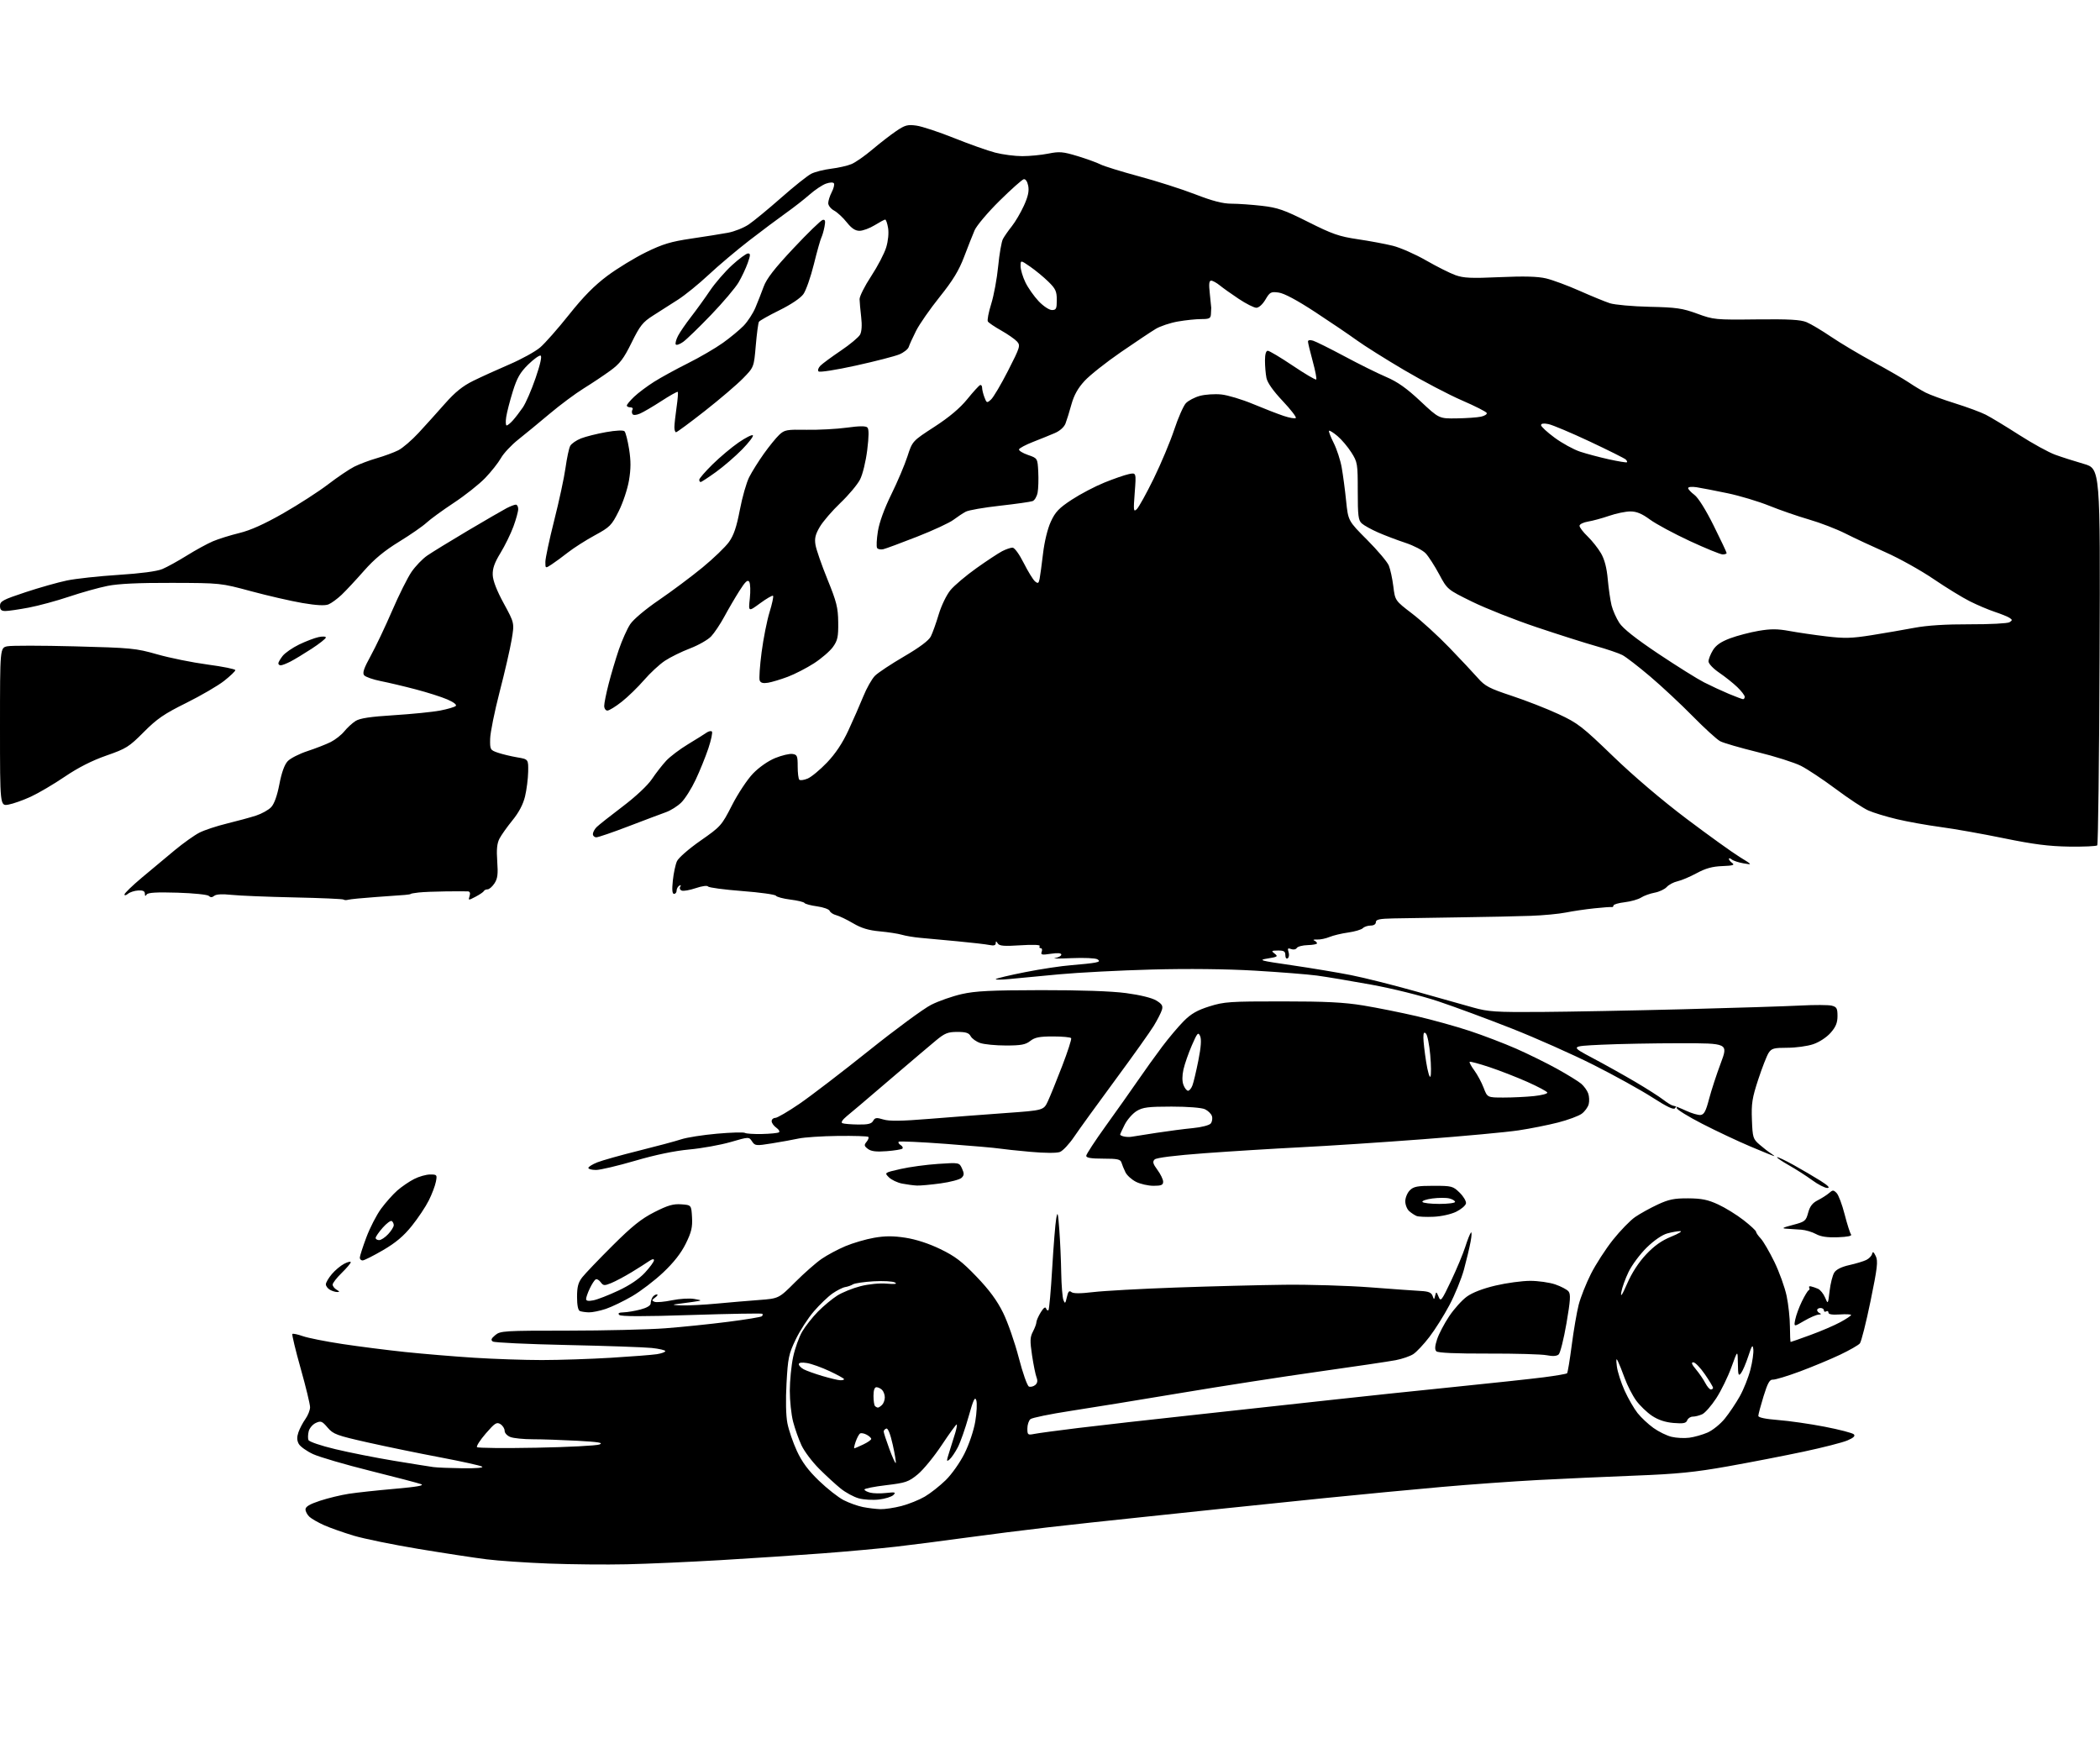 <?xml version="1.0" encoding="UTF-8" standalone="no"?>
<!-- Filename: 429fb2023409c44345278101d182e87f07d479c4d53366a029d3788b7d0b2e18.svg -->
<!-- Created with https://svgstud.io -->
<svg
  version="1.1"
  xmlns="http://www.w3.org/2000/svg"
  xmlns:xlink="http://www.w3.org/1999/xlink"
  xmlns:svg="http://www.w3.org/2000/svg"
  xmlns:rdf="http://www.w3.org/1999/02/22-rdf-syntax-ns#"
  xmlns:cc="http://creativecommons.org/ns#"
  xmlns:dc="http://purl.org/dc/elements/1.1/"
  viewBox="0 0 928 768"
  width="928"
  height="768"
  role="img"
  aria-labelledby="titleID descID"
>
  <title id="titleID">porsche 911 gt3 in moutains</title>
  <desc id="descID">AI-generated SVG illustration: porsche 911 gt3 in moutains, created on https://svgstud.io</desc>

  <rect width="100%" height="100%" fill="white" />


  <path stroke="none" fill="black" fill-rule="evenodd" d="M277.00,691.25C267.93,691.46 252.40,691.31 242.50,690.93C232.60,690.55 220.22,689.71 215.00,689.05C209.78,688.40 196.28,686.34 185.00,684.47C173.72,682.60 160.81,679.96 156.29,678.60C151.78,677.24 145.94,675.18 143.33,674.03C140.71,672.87 137.77,671.20 136.79,670.31C135.80,669.42 135.00,667.92 135.00,666.99C135.00,665.78 136.86,664.67 141.43,663.17C144.96,662.01 150.70,660.62 154.18,660.09C157.65,659.55 166.77,658.57 174.43,657.90C184.33,657.03 187.69,656.43 186.06,655.83C184.79,655.36 174.72,652.72 163.68,649.97C152.63,647.22 141.25,643.89 138.38,642.58C135.52,641.26 132.65,639.21 132.01,638.02C131.18,636.47 131.15,635.02 131.89,632.88C132.46,631.25 133.84,628.62 134.96,627.05C136.08,625.48 137.01,623.14 137.02,621.85C137.03,620.56 135.16,612.85 132.87,604.73C130.58,596.61 128.93,589.74 129.20,589.47C129.47,589.20 131.55,589.64 133.83,590.44C136.10,591.24 143.94,592.80 151.23,593.90C158.53,595.01 171.03,596.60 179.00,597.44C186.97,598.27 200.69,599.42 209.48,599.98C218.27,600.54 231.77,601.00 239.48,601.00C247.19,600.99 260.93,600.54 270.00,599.99C279.07,599.44 288.19,598.73 290.25,598.41C292.31,598.09 294.00,597.48 294.00,597.05C294.00,596.63 291.28,596.00 287.96,595.65C284.63,595.31 267.78,594.72 250.51,594.35C233.23,593.98 218.52,593.29 217.80,592.82C216.80,592.16 217.05,591.50 218.86,589.98C221.10,588.10 222.79,588.00 250.86,588.00C267.16,587.99 286.57,587.53 294.00,586.96C301.43,586.40 313.92,585.11 321.78,584.10C329.63,583.10 336.34,581.99 336.69,581.64C337.05,581.29 337.13,580.80 336.88,580.55C336.63,580.30 322.54,580.54 305.56,581.09C284.11,581.79 274.38,581.78 273.65,581.05C272.92,580.32 273.49,579.98 275.55,579.92C277.17,579.88 280.52,579.31 283.00,578.67C285.79,577.95 287.51,576.93 287.53,576.00C287.54,575.17 287.91,573.94 288.34,573.25C288.77,572.56 289.63,572.00 290.25,572.00C290.87,572.00 290.56,572.60 289.55,573.34C287.98,574.49 287.93,574.76 289.25,575.27C290.10,575.59 293.55,575.29 296.93,574.59C300.30,573.89 304.74,573.63 306.78,574.00C310.50,574.67 310.50,574.67 306.00,575.33C303.52,575.69 300.15,576.15 298.50,576.34C296.85,576.54 298.04,576.77 301.14,576.85C304.25,576.93 311.22,576.58 316.64,576.06C322.06,575.55 330.47,574.83 335.33,574.47C344.16,573.81 344.16,573.81 351.37,566.59C355.34,562.63 360.60,557.99 363.07,556.30C365.53,554.60 370.27,552.07 373.60,550.67C376.93,549.27 382.63,547.60 386.25,546.97C391.18,546.11 394.69,546.11 400.17,546.95C404.80,547.67 410.46,549.51 415.54,551.97C422.06,555.12 425.10,557.44 431.56,564.18C437.20,570.06 440.63,574.73 443.27,580.09C445.33,584.26 448.44,593.20 450.19,599.94C451.93,606.69 453.96,612.43 454.69,612.71C455.43,612.99 456.67,612.69 457.46,612.04C458.45,611.22 458.63,610.18 458.05,608.67C457.59,607.48 456.70,603.09 456.07,598.93C455.11,592.52 455.16,590.91 456.46,588.43C457.30,586.82 457.99,584.95 457.99,584.27C458.00,583.60 458.85,581.65 459.89,579.94C461.10,577.95 461.95,577.31 462.25,578.17C462.51,578.90 462.99,579.26 463.32,578.96C463.65,578.66 464.39,570.34 464.97,560.46C465.55,550.58 466.35,540.70 466.74,538.50C467.35,535.04 467.54,535.72 468.12,543.50C468.49,548.45 468.87,557.00 468.96,562.50C469.06,568.00 469.50,573.40 469.93,574.50C470.62,576.24 470.81,576.07 471.45,573.20C472.00,570.72 472.49,570.16 473.43,570.94C474.29,571.65 477.32,571.66 483.09,570.97C487.72,570.42 504.10,569.51 519.50,568.96C534.90,568.41 556.50,567.86 567.50,567.73C578.50,567.60 595.60,568.12 605.50,568.87C615.40,569.63 625.50,570.35 627.94,570.48C631.25,570.65 632.54,571.19 633.05,572.61C633.70,574.43 633.75,574.42 634.21,572.50C634.66,570.66 634.77,570.69 635.71,573.00C636.66,575.33 637.02,574.87 641.24,566.00C643.72,560.77 646.54,554.02 647.50,551.00C648.46,547.98 649.59,545.12 650.01,544.66C650.43,544.20 650.37,546.00 649.87,548.66C649.38,551.32 648.05,556.88 646.93,561.00C645.80,565.12 642.91,572.21 640.50,576.74C638.10,581.28 634.10,587.62 631.62,590.84C629.15,594.06 625.97,597.45 624.55,598.37C623.14,599.30 619.63,600.51 616.74,601.06C613.86,601.61 598.67,603.87 583.00,606.07C567.33,608.27 539.88,612.52 522.00,615.52C504.12,618.51 482.13,622.09 473.11,623.47C464.10,624.85 456.11,626.49 455.36,627.11C454.61,627.74 454.00,629.60 454.00,631.25C454.00,634.06 454.19,634.21 457.06,633.64C458.74,633.30 467.40,632.13 476.31,631.04C485.21,629.94 509.38,627.22 530.00,624.99C550.62,622.76 577.40,619.83 589.50,618.48C601.60,617.14 625.23,614.64 642.00,612.95C658.77,611.25 676.88,609.30 682.24,608.61C687.60,607.92 692.21,607.12 692.50,606.84C692.78,606.55 693.71,600.96 694.56,594.41C695.41,587.86 696.79,579.84 697.62,576.59C698.45,573.34 700.88,567.22 703.01,562.98C705.14,558.75 709.53,551.95 712.76,547.89C716.00,543.83 720.41,539.28 722.57,537.80C724.73,536.31 729.20,533.84 732.50,532.30C737.44,530.00 739.83,529.51 746.00,529.54C751.95,529.58 754.69,530.13 759.26,532.24C762.43,533.70 767.49,536.83 770.51,539.19C773.53,541.54 776.00,543.84 776.00,544.28C776.00,544.72 776.94,546.08 778.08,547.29C779.22,548.51 781.93,553.16 784.11,557.63C786.28,562.10 788.71,568.85 789.51,572.63C790.31,576.41 790.97,582.54 790.98,586.25C790.99,589.96 791.14,593.00 791.31,593.00C791.48,593.00 795.42,591.62 800.06,589.92C804.70,588.23 810.64,585.68 813.25,584.26C815.86,582.84 818.00,581.42 818.00,581.09C818.00,580.77 815.75,580.66 813.00,580.85C809.68,581.08 808.00,580.80 808.00,580.04C808.00,579.40 807.55,579.16 807.00,579.50C806.45,579.84 806.00,579.64 806.00,579.06C806.00,578.48 805.33,578.00 804.50,578.00C803.67,578.00 803.00,578.41 803.00,578.92C803.00,579.42 803.56,580.06 804.25,580.34C804.97,580.63 804.73,580.88 803.68,580.92C802.68,580.96 799.79,582.21 797.26,583.69C792.67,586.38 792.67,586.38 793.34,583.04C793.71,581.20 795.02,577.63 796.26,575.10C797.49,572.57 798.84,570.35 799.26,570.16C799.67,569.98 799.78,569.46 799.50,569.00C799.22,568.55 799.56,568.29 800.25,568.44C800.94,568.58 802.34,569.06 803.36,569.50C804.38,569.94 805.80,571.68 806.51,573.37C807.80,576.43 807.80,576.43 808.51,570.47C808.89,567.19 809.82,563.54 810.56,562.36C811.43,560.97 813.75,559.81 817.20,559.04C820.11,558.39 823.49,557.37 824.70,556.78C825.92,556.19 827.08,554.99 827.28,554.11C827.57,552.90 827.97,553.14 828.91,555.07C829.97,557.26 829.63,560.20 826.60,574.94C824.64,584.46 822.52,592.88 821.88,593.65C821.24,594.41 817.30,596.67 813.11,598.66C808.92,600.65 800.94,603.97 795.36,606.05C789.78,608.12 784.41,609.74 783.43,609.66C782.03,609.53 781.13,611.15 779.32,617.00C778.05,621.12 777.01,625.02 777.01,625.66C777.00,626.40 780.16,627.06 785.75,627.50C790.56,627.87 799.82,629.20 806.33,630.46C812.83,631.72 818.63,633.23 819.21,633.81C819.95,634.55 819.11,635.36 816.38,636.52C814.25,637.44 805.52,639.67 797.00,641.48C788.48,643.29 773.40,646.22 763.50,647.98C748.87,650.58 741.19,651.35 722.50,652.07C709.85,652.56 690.50,653.44 679.50,654.02C668.50,654.61 649.38,655.98 637.00,657.08C624.62,658.17 601.23,660.40 585.00,662.04C568.77,663.68 549.20,665.70 541.50,666.53C533.80,667.37 516.92,669.14 504.00,670.48C491.07,671.82 472.55,673.83 462.83,674.95C453.11,676.07 436.91,678.12 426.83,679.50C416.75,680.89 402.88,682.67 396.00,683.46C389.12,684.25 374.50,685.59 363.50,686.42C352.50,687.25 332.25,688.60 318.50,689.41C304.75,690.22 286.07,691.05 277.00,691.25zM389.04,666.89C390.99,666.95 395.19,666.32 398.38,665.49C401.57,664.66 406.20,662.79 408.67,661.35C411.14,659.90 415.28,656.64 417.88,654.11C420.55,651.51 424.18,646.36 426.21,642.32C428.27,638.18 430.30,632.16 430.98,628.12C431.63,624.25 431.83,620.06 431.43,618.80C430.84,616.97 430.14,618.45 428.02,626.00C426.56,631.23 424.41,637.33 423.25,639.57C422.09,641.80 420.44,644.22 419.59,644.93C418.18,646.10 418.18,645.76 419.58,641.36C420.43,638.69 421.58,635.00 422.14,633.16C422.69,631.32 422.99,629.65 422.79,629.46C422.60,629.26 419.64,633.33 416.21,638.49C412.79,643.65 407.99,649.52 405.54,651.52C401.48,654.85 400.26,655.26 391.55,656.30C386.30,656.92 382.00,657.78 382.00,658.20C382.00,658.62 383.15,659.25 384.56,659.60C385.97,659.96 389.16,660.02 391.66,659.73C395.58,659.29 396.01,659.42 394.79,660.64C394.02,661.41 391.16,662.31 388.44,662.63C385.72,662.95 381.70,662.72 379.50,662.11C377.30,661.51 373.70,659.56 371.50,657.78C369.30,656.01 365.01,652.07 361.97,649.03C358.93,645.99 355.43,641.35 354.20,638.71C352.96,636.08 351.29,631.37 350.48,628.25C349.67,625.13 349.01,618.96 349.02,614.54C349.03,610.12 349.69,603.41 350.49,599.64C351.29,595.86 353.09,590.82 354.49,588.43C355.89,586.04 359.03,582.06 361.47,579.58C363.91,577.11 367.74,573.93 369.97,572.52C372.21,571.10 376.82,569.24 380.22,568.37C383.82,567.44 388.64,566.97 391.78,567.23C395.56,567.55 396.66,567.39 395.46,566.72C394.52,566.19 390.29,565.96 386.06,566.20C381.84,566.45 377.73,567.05 376.94,567.54C376.15,568.04 374.60,568.58 373.51,568.75C372.42,568.92 369.91,570.18 367.94,571.54C365.97,572.90 362.25,576.47 359.67,579.46C357.08,582.45 353.46,588.06 351.61,591.92C348.55,598.29 348.18,600.07 347.57,611.22C347.15,618.75 347.30,625.61 347.96,628.94C348.54,631.94 350.43,637.43 352.14,641.16C354.39,646.02 357.12,649.72 361.88,654.31C365.52,657.83 370.45,661.70 372.84,662.92C375.23,664.14 379.06,665.51 381.34,665.96C383.63,666.41 387.09,666.83 389.04,666.89zM204.50,648.82C210.55,648.89 213.91,648.60 213.00,648.07C212.18,647.60 203.85,645.76 194.50,643.99C185.15,642.23 170.75,639.26 162.50,637.41C148.76,634.32 147.27,633.77 144.78,630.85C142.34,627.98 141.80,627.77 139.56,628.79C138.18,629.42 136.77,631.07 136.42,632.46C136.07,633.86 136.01,635.60 136.30,636.33C136.58,637.08 141.78,638.85 148.15,640.37C154.39,641.87 166.03,644.17 174.00,645.49C181.97,646.80 189.85,648.07 191.50,648.29C193.15,648.52 199.00,648.75 204.50,648.82zM395.83,646.50C396.05,646.28 395.46,642.68 394.53,638.50C393.46,633.70 392.41,631.03 391.67,631.28C391.03,631.49 390.50,632.08 390.51,632.58C390.51,633.09 391.62,636.51 392.98,640.20C394.33,643.88 395.62,646.71 395.83,646.50zM237.00,639.74C251.03,639.48 263.59,638.83 264.93,638.30C266.78,637.55 264.47,637.17 255.02,636.66C248.24,636.30 239.41,636.00 235.41,636.00C231.41,636.00 226.98,635.56 225.57,635.02C224.13,634.48 223.00,633.26 223.00,632.27C223.00,631.28 222.16,629.96 221.13,629.31C219.50,628.29 218.67,628.83 214.67,633.45C212.15,636.37 210.41,639.09 210.80,639.49C211.18,639.89 222.97,640.01 237.00,639.74zM377.52,640.00C377.75,640.00 379.52,639.24 381.47,638.31C383.41,637.39 385.00,636.28 385.00,635.85C385.00,635.42 384.09,634.58 382.98,633.99C381.87,633.39 380.56,633.15 380.08,633.45C379.59,633.75 378.73,635.35 378.15,637.00C377.57,638.65 377.29,640.00 377.52,640.00zM746.50,635.32C748.70,635.04 752.33,634.01 754.57,633.04C756.81,632.06 760.25,629.30 762.20,626.88C764.16,624.47 767.14,620.02 768.84,616.99C770.53,613.96 772.64,608.67 773.52,605.22C774.41,601.77 774.98,597.72 774.80,596.23C774.53,593.95 774.17,594.45 772.60,599.24C771.57,602.40 770.13,605.78 769.40,606.74C768.24,608.27 768.05,607.72 767.98,602.50C767.89,596.50 767.89,596.50 765.13,604.13C763.62,608.33 760.61,614.49 758.45,617.83C756.28,621.17 753.48,624.37 752.21,624.95C750.94,625.53 749.08,626.00 748.06,626.00C747.04,626.00 745.93,626.73 745.59,627.62C745.09,628.93 743.90,629.16 739.54,628.80C735.89,628.49 732.79,627.47 730.05,625.65C727.82,624.17 724.65,621.12 723.02,618.88C721.40,616.63 719.14,612.25 718.01,609.14C716.88,606.04 715.51,602.60 714.96,601.50C714.20,599.98 714.09,600.53 714.50,603.82C714.80,606.20 716.35,611.01 717.93,614.52C719.52,618.02 722.10,622.49 723.66,624.45C725.22,626.41 728.37,629.36 730.66,631.00C732.95,632.65 736.55,634.41 738.66,634.92C740.77,635.43 744.30,635.61 746.50,635.32zM387.97,622.00C388.31,622.00 389.14,621.46 389.80,620.80C390.46,620.14 391.00,618.65 391.00,617.50C391.00,616.35 390.46,614.86 389.80,614.20C389.14,613.54 388.02,613.00 387.30,613.00C386.46,613.00 386.00,614.35 386.00,616.83C386.00,618.94 386.30,620.97 386.67,621.33C387.03,621.70 387.62,622.00 387.97,622.00zM756.03,614.00C756.56,614.00 757.00,613.67 757.00,613.26C757.00,612.85 755.37,610.15 753.38,607.26C751.39,604.37 749.10,602.00 748.29,602.00C747.25,602.00 747.58,602.90 749.45,605.12C750.89,606.84 752.74,609.54 753.56,611.12C754.38,612.70 755.49,614.00 756.03,614.00zM371.25,609.92C372.21,609.97 373.00,609.75 373.00,609.45C373.00,609.14 370.12,607.55 366.60,605.90C363.08,604.25 358.58,602.64 356.60,602.32C354.30,601.95 353.00,602.13 353.00,602.83C353.00,603.44 353.98,604.45 355.17,605.09C356.37,605.73 360.08,607.06 363.42,608.05C366.76,609.04 370.29,609.88 371.25,609.92zM688.78,598.52C687.93,599.28 686.16,599.40 683.50,598.87C681.30,598.43 669.67,598.10 657.65,598.14C643.35,598.18 635.43,597.83 634.73,597.13C633.97,596.37 634.07,594.83 635.07,591.78C635.85,589.43 638.24,584.87 640.39,581.65C642.54,578.43 646.06,574.52 648.20,572.97C650.68,571.17 655.31,569.39 660.93,568.07C665.78,566.93 672.65,566.00 676.20,566.00C679.74,566.00 684.72,566.71 687.26,567.57C689.80,568.44 692.44,569.83 693.13,570.66C694.15,571.88 693.98,574.58 692.23,584.77C691.04,591.69 689.49,597.88 688.78,598.52zM260.22,579.92C258.72,579.88 256.94,579.62 256.25,579.34C255.45,579.02 255.00,576.75 255.00,573.11C255.00,568.67 255.51,566.73 257.29,564.44C258.55,562.82 264.57,556.53 270.67,550.45C279.34,541.82 283.39,538.57 289.18,535.63C295.11,532.62 297.49,531.93 301.05,532.18C305.50,532.50 305.50,532.50 305.81,537.91C306.06,542.32 305.55,544.48 303.05,549.55C300.98,553.75 297.75,557.88 293.07,562.30C289.26,565.89 283.08,570.61 279.32,572.80C275.57,574.98 270.35,577.50 267.72,578.39C265.08,579.27 261.71,579.96 260.22,579.92zM262.25,574.60C264.04,574.25 269.00,572.31 273.28,570.30C278.28,567.96 282.48,565.12 285.03,562.35C287.21,559.98 289.00,557.53 289.00,556.90C289.00,556.17 288.19,556.33 286.75,557.33C285.51,558.20 282.02,560.41 279.00,562.25C275.98,564.08 271.98,566.20 270.12,566.97C267.07,568.22 266.60,568.18 265.43,566.58C264.72,565.60 263.71,565.06 263.19,565.38C262.67,565.70 261.51,567.51 260.62,569.38C259.73,571.26 259.00,573.35 259.00,574.03C259.00,574.87 260.00,575.05 262.25,574.60zM719.08,567.15C721.12,562.47 724.14,557.82 727.39,554.36C731.00,550.52 734.27,548.20 738.50,546.48C741.80,545.14 743.60,544.04 742.50,544.03C741.40,544.02 738.81,544.48 736.75,545.05C734.48,545.68 730.89,548.16 727.68,551.30C724.76,554.16 721.17,558.98 719.70,562.00C718.23,565.02 716.77,569.08 716.46,571.00C716.04,573.50 716.80,572.39 719.08,567.15zM149.00,570.94C148.18,570.94 146.71,570.48 145.75,569.92C144.79,569.36 144.00,568.28 144.00,567.53C144.00,566.77 145.18,564.75 146.62,563.04C148.06,561.33 150.53,559.26 152.12,558.44C153.70,557.62 155.00,557.32 155.00,557.77C155.00,558.22 153.20,560.35 151.00,562.50C148.80,564.65 147.00,566.97 147.00,567.65C147.00,568.34 147.79,569.36 148.75,569.92C150.11,570.71 150.17,570.94 149.00,570.94zM160.25,556.98C159.56,556.99 159.00,556.44 159.00,555.75C159.01,555.06 160.30,551.03 161.89,546.79C163.47,542.56 166.40,536.85 168.41,534.12C170.41,531.40 173.63,527.78 175.55,526.09C177.48,524.40 180.83,522.11 182.99,521.01C185.15,519.90 188.34,519.00 190.09,519.00C193.12,519.00 193.22,519.13 192.61,522.25C192.26,524.04 190.85,527.75 189.47,530.50C188.10,533.25 184.73,538.30 181.99,541.71C178.39,546.21 174.86,549.18 169.25,552.45C164.99,554.93 160.94,556.97 160.25,556.98zM167.55,548.00C168.40,548.00 170.20,546.81 171.55,545.35C172.90,543.90 174.00,542.13 174.00,541.41C174.00,540.70 173.60,539.87 173.10,539.56C172.61,539.26 170.81,540.60 169.10,542.54C167.40,544.48 166.00,546.50 166.00,547.03C166.00,547.57 166.70,548.00 167.55,548.00zM812.16,546.74C807.47,546.90 804.61,546.48 802.50,545.32C800.85,544.41 797.92,543.54 796.00,543.39C794.08,543.24 791.15,543.05 789.50,542.96C787.12,542.83 787.69,542.49 792.24,541.30C797.65,539.88 798.04,539.56 799.03,535.90C799.79,533.07 800.94,531.57 803.29,530.39C805.05,529.49 807.30,528.06 808.28,527.20C809.88,525.79 810.22,525.79 811.59,527.17C812.44,528.01 814.04,532.25 815.15,536.60C816.26,540.94 817.54,544.95 817.99,545.50C818.52,546.15 816.45,546.58 812.16,546.74zM633.50,537.68C630.20,537.83 626.83,537.68 626.00,537.34C625.17,537.01 623.71,536.05 622.75,535.21C621.79,534.38 621.00,532.41 621.00,530.85C621.00,529.28 621.90,527.10 623.00,526.00C624.68,524.32 626.33,524.00 633.47,524.00C641.54,524.00 642.07,524.14 645.03,527.03C646.74,528.70 647.99,530.84 647.82,531.78C647.64,532.73 645.70,534.38 643.50,535.46C641.21,536.58 636.94,537.53 633.50,537.68zM636.06,532.00C639.88,532.00 643.00,531.60 643.00,531.11C643.00,530.62 641.86,529.93 640.46,529.58C639.06,529.23 635.70,529.24 632.98,529.60C630.26,529.96 628.28,530.65 628.58,531.13C628.88,531.61 632.24,532.00 636.06,532.00zM807.50,524.96C806.40,524.95 803.41,523.42 800.86,521.55C798.31,519.68 793.68,516.71 790.57,514.95C787.46,513.19 785.08,511.58 785.30,511.37C785.51,511.15 788.79,512.70 792.59,514.80C796.39,516.91 801.75,520.05 804.50,521.79C807.91,523.95 808.86,524.96 807.50,524.96zM405.18,523.89C403.70,523.82 400.78,523.44 398.67,523.03C396.57,522.62 393.93,521.37 392.81,520.25C390.77,518.21 390.77,518.21 397.98,516.57C401.94,515.67 409.40,514.66 414.55,514.32C423.91,513.70 423.91,513.70 425.13,516.39C426.13,518.58 426.09,519.33 424.93,520.47C424.14,521.23 419.98,522.34 415.68,522.93C411.38,523.52 406.65,523.95 405.18,523.89zM509.75,524.00C507.41,524.00 503.93,523.21 502.02,522.25C500.11,521.29 497.99,519.38 497.33,518.00C496.66,516.62 495.87,514.71 495.59,513.75C495.15,512.28 493.84,512.00 487.53,512.00C482.17,512.00 480.00,511.64 480.01,510.75C480.02,510.06 483.92,504.10 488.67,497.50C493.43,490.90 499.79,481.90 502.82,477.50C505.84,473.10 510.68,466.35 513.58,462.50C516.47,458.65 520.76,453.58 523.10,451.22C526.34,447.97 529.06,446.41 534.43,444.72C540.95,442.67 543.44,442.50 566.50,442.51C585.88,442.51 593.97,442.92 602.50,444.32C608.55,445.32 619.15,447.45 626.07,449.05C632.98,450.66 643.53,453.59 649.51,455.57C655.49,457.55 664.73,461.09 670.04,463.42C675.34,465.76 683.47,469.76 688.09,472.32C692.72,474.89 697.51,477.84 698.74,478.89C699.97,479.94 701.36,481.86 701.82,483.15C702.29,484.44 702.40,486.58 702.06,487.91C701.73,489.24 700.34,491.14 698.98,492.15C697.61,493.16 692.90,494.90 688.50,496.03C684.10,497.16 676.23,498.73 671.00,499.51C665.77,500.30 646.88,502.05 629.00,503.41C611.12,504.77 586.83,506.37 575.00,506.96C563.17,507.56 544.05,508.74 532.50,509.59C519.25,510.57 511.04,511.59 510.24,512.36C509.23,513.34 509.48,514.27 511.49,516.99C512.87,518.86 514.00,521.20 514.00,522.19C514.00,523.65 513.18,524.00 509.75,524.00zM263.38,517.00C261.52,517.00 260.00,516.60 260.00,516.11C260.00,515.62 261.77,514.51 263.94,513.64C266.10,512.78 274.31,510.47 282.19,508.51C290.06,506.55 298.54,504.28 301.02,503.46C303.51,502.63 310.64,501.52 316.85,500.97C323.07,500.42 328.62,500.26 329.19,500.62C329.75,500.97 333.15,501.19 336.73,501.11C340.31,501.03 343.67,500.71 344.19,500.38C344.72,500.06 344.21,499.14 343.07,498.34C341.93,497.54 341.00,496.24 341.00,495.44C341.00,494.65 341.71,494.00 342.58,494.00C343.45,494.00 348.27,491.19 353.30,487.75C358.32,484.31 372.12,473.74 383.97,464.26C395.81,454.78 408.20,445.67 411.50,444.01C414.80,442.34 420.88,440.22 425.00,439.28C431.05,437.91 437.83,437.58 460.00,437.54C477.65,437.52 491.14,437.98 497.65,438.85C503.82,439.67 509.04,440.95 510.96,442.12C513.50,443.66 513.99,444.48 513.45,446.27C513.08,447.50 511.48,450.63 509.90,453.24C508.32,455.85 500.63,466.65 492.82,477.24C485.01,487.83 476.84,499.12 474.67,502.33C472.51,505.53 469.67,508.56 468.37,509.05C466.95,509.59 461.68,509.56 455.25,508.98C449.34,508.45 443.15,507.79 441.50,507.52C439.85,507.24 429.32,506.32 418.11,505.48C406.89,504.64 397.46,504.21 397.14,504.53C396.82,504.85 397.21,505.51 398.00,506.00C398.79,506.49 399.14,507.19 398.78,507.56C398.41,507.92 395.27,508.44 391.81,508.70C387.19,509.05 384.97,508.78 383.54,507.70C381.86,506.43 381.77,505.98 382.93,504.58C383.68,503.69 384.03,502.69 383.71,502.38C383.40,502.07 377.37,501.88 370.32,501.96C363.27,502.05 355.48,502.56 353.00,503.09C350.52,503.63 345.17,504.60 341.10,505.25C334.05,506.38 333.64,506.34 332.33,504.38C330.96,502.31 330.96,502.31 322.83,504.67C318.35,505.96 310.15,507.44 304.59,507.95C298.07,508.55 289.59,510.32 280.63,512.94C273.00,515.17 265.24,517.00 263.38,517.00zM784.00,510.87C783.73,510.86 779.00,508.95 773.50,506.62C768.00,504.30 758.44,499.79 752.25,496.61C746.06,493.43 740.99,490.30 740.98,489.66C740.97,488.81 740.77,488.82 740.21,489.70C739.67,490.55 736.70,489.15 730.14,484.93C725.03,481.65 713.34,475.18 704.17,470.56C695.00,465.94 678.74,458.71 668.04,454.49C657.33,450.27 642.71,444.86 635.54,442.47C628.03,439.97 615.51,436.85 606.00,435.12C596.92,433.46 586.12,431.66 582.00,431.10C577.88,430.55 565.50,429.57 554.50,428.92C541.92,428.19 525.04,428.00 509.00,428.43C494.98,428.80 476.53,429.76 468.00,430.55C459.48,431.34 449.57,432.28 446.00,432.63C442.43,432.98 439.75,432.99 440.06,432.66C440.37,432.32 446.22,430.93 453.06,429.58C459.90,428.22 469.10,426.83 473.50,426.50C477.90,426.16 482.60,425.65 483.95,425.37C485.90,424.97 486.10,424.67 484.95,423.91C484.15,423.39 479.00,423.16 473.50,423.40C468.00,423.65 464.74,423.63 466.25,423.36C467.76,423.09 469.00,422.40 469.00,421.82C469.00,421.14 467.37,421.02 464.36,421.47C460.38,422.07 459.81,421.94 460.33,420.58C460.66,419.71 460.47,419.00 459.91,419.00C459.34,419.00 459.14,418.58 459.46,418.06C459.81,417.49 456.49,417.36 450.92,417.72C443.70,418.19 441.62,418.02 440.92,416.90C440.22,415.79 440.03,415.78 440.02,416.83C440.00,417.75 439.15,417.98 437.25,417.59C435.74,417.28 429.32,416.53 423.00,415.94C416.68,415.35 409.25,414.66 406.50,414.41C403.75,414.15 400.15,413.55 398.50,413.06C396.85,412.57 392.46,411.90 388.75,411.56C383.83,411.11 380.63,410.14 376.98,407.99C374.22,406.36 370.88,404.76 369.55,404.42C368.23,404.09 366.92,403.23 366.64,402.51C366.37,401.80 363.86,400.89 361.07,400.51C358.28,400.13 355.78,399.46 355.51,399.02C355.25,398.59 352.43,397.91 349.26,397.52C346.09,397.12 343.23,396.36 342.89,395.82C342.55,395.28 335.80,394.34 327.89,393.74C319.98,393.13 313.22,392.23 312.89,391.73C312.54,391.22 310.20,391.53 307.47,392.46C304.83,393.35 302.04,393.85 301.27,393.55C300.50,393.26 300.20,392.49 300.59,391.85C301.04,391.13 300.87,390.96 300.15,391.40C299.52,391.80 299.00,392.77 299.00,393.56C299.00,394.35 298.49,395.00 297.86,395.00C297.06,395.00 296.90,393.22 297.33,389.10C297.67,385.86 298.49,382.01 299.16,380.55C299.83,379.07 304.46,375.04 309.57,371.48C318.52,365.23 318.89,364.83 323.50,355.78C326.13,350.64 330.27,344.40 332.78,341.80C335.48,339.01 339.46,336.24 342.58,334.97C345.46,333.80 348.88,332.99 350.16,333.17C352.27,333.47 352.50,334.01 352.50,338.67C352.50,341.51 352.82,344.16 353.22,344.55C353.61,344.95 355.27,344.72 356.91,344.04C358.54,343.36 362.39,340.17 365.46,336.96C369.22,333.02 372.30,328.39 374.89,322.80C377.01,318.24 379.97,311.48 381.47,307.79C382.96,304.10 385.30,299.97 386.66,298.61C388.02,297.25 393.82,293.41 399.54,290.07C406.34,286.10 410.43,283.04 411.33,281.25C412.10,279.74 413.67,275.35 414.82,271.50C416.02,267.53 418.28,262.87 420.04,260.74C421.76,258.68 426.91,254.32 431.49,251.07C436.07,247.81 441.19,244.44 442.86,243.57C444.53,242.71 446.59,242.00 447.44,242.00C448.33,242.00 450.40,244.84 452.40,248.81C454.29,252.55 456.53,256.19 457.37,256.90C458.68,257.98 458.99,257.82 459.40,255.84C459.66,254.55 460.34,249.51 460.92,244.64C461.53,239.39 462.93,233.64 464.35,230.55C466.33,226.22 467.91,224.56 473.62,220.81C477.40,218.33 483.88,214.93 488.00,213.26C492.12,211.58 496.99,209.90 498.81,209.51C502.12,208.81 502.12,208.81 501.44,217.66C500.82,225.73 500.90,226.37 502.36,224.99C503.24,224.15 506.60,218.08 509.83,211.49C513.05,204.89 517.13,195.18 518.88,189.91C520.63,184.63 522.95,179.36 524.03,178.19C525.12,177.03 527.92,175.56 530.25,174.93C532.59,174.30 536.83,174.02 539.69,174.31C542.54,174.60 548.84,176.50 553.69,178.52C558.53,180.54 564.63,182.91 567.23,183.78C569.83,184.65 572.26,185.07 572.62,184.71C572.99,184.34 570.37,180.95 566.80,177.17C562.62,172.74 560.07,169.12 559.65,167.02C559.29,165.22 559.00,161.78 559.00,159.37C559.00,156.56 559.44,155.00 560.24,155.00C560.92,155.00 565.90,157.97 571.30,161.60C576.70,165.24 581.36,167.97 581.65,167.69C581.93,167.40 581.23,163.75 580.08,159.57C578.94,155.40 578.00,151.50 578.00,150.92C578.00,150.29 578.91,150.14 580.25,150.54C581.49,150.92 587.73,154.02 594.12,157.44C600.51,160.87 608.81,164.98 612.56,166.58C617.59,168.73 621.57,171.54 627.66,177.25C635.93,185.00 635.93,185.00 643.72,184.88C648.00,184.82 652.82,184.48 654.44,184.13C656.06,183.78 657.21,183.05 657.00,182.50C656.79,181.95 651.86,179.45 646.06,176.94C640.25,174.43 628.78,168.41 620.57,163.57C612.36,158.73 602.91,152.79 599.57,150.37C596.23,147.94 587.94,142.32 581.14,137.87C573.15,132.64 567.46,129.60 565.05,129.28C561.62,128.82 561.16,129.06 559.20,132.39C557.95,134.50 556.29,136.00 555.19,136.00C554.16,136.00 550.65,134.23 547.41,132.07C544.16,129.91 540.38,127.22 539.00,126.09C537.62,124.97 535.93,124.03 535.24,124.02C534.30,124.01 534.14,125.45 534.62,129.75C534.97,132.91 535.25,135.72 535.25,136.00C535.24,136.28 535.18,137.51 535.12,138.75C535.02,140.70 534.45,141.00 530.83,141.00C528.54,141.00 523.90,141.48 520.53,142.07C517.15,142.66 512.75,144.12 510.75,145.32C508.75,146.52 501.78,151.16 495.28,155.64C488.77,160.12 481.57,165.82 479.28,168.32C476.35,171.49 474.62,174.59 473.48,178.67C472.60,181.88 471.42,185.68 470.86,187.13C470.26,188.71 468.38,190.40 466.18,191.35C464.16,192.22 459.83,193.98 456.57,195.25C453.31,196.52 450.50,198.01 450.31,198.56C450.13,199.11 451.90,200.22 454.24,201.03C458.50,202.50 458.50,202.50 458.81,208.50C458.98,211.80 458.86,215.92 458.53,217.65C458.21,219.39 457.21,221.09 456.32,221.43C455.43,221.77 448.93,222.69 441.88,223.48C434.83,224.26 428.03,225.44 426.78,226.11C425.53,226.77 423.08,228.39 421.34,229.70C419.61,231.02 412.41,234.36 405.34,237.13C398.28,239.90 391.54,242.40 390.37,242.68C389.19,242.96 387.94,242.72 387.59,242.14C387.23,241.57 387.39,238.26 387.94,234.80C388.57,230.84 390.77,224.79 393.86,218.50C396.57,213.00 399.78,205.44 400.99,201.71C403.19,194.91 403.19,194.91 412.93,188.60C419.52,184.32 424.21,180.37 427.44,176.39C430.07,173.15 432.62,170.35 433.11,170.17C433.60,169.98 434.00,170.52 434.00,171.35C434.00,172.19 434.46,174.08 435.03,175.57C436.00,178.14 436.14,178.18 437.94,176.55C438.98,175.61 442.37,169.88 445.47,163.81C450.81,153.34 451.01,152.67 449.41,150.90C448.48,149.87 445.34,147.69 442.44,146.05C439.54,144.42 436.88,142.62 436.54,142.06C436.19,141.50 436.86,137.99 438.03,134.27C439.19,130.55 440.58,123.06 441.10,117.63C441.63,112.20 442.57,106.80 443.19,105.63C443.81,104.46 445.58,101.92 447.11,100.00C448.65,98.08 451.05,93.98 452.46,90.90C454.31,86.84 454.83,84.42 454.37,82.10C453.98,80.17 453.20,79.02 452.39,79.20C451.66,79.37 446.83,83.67 441.67,88.76C436.51,93.86 431.57,99.71 430.68,101.76C429.80,103.82 427.71,109.10 426.04,113.50C423.76,119.52 421.10,123.90 415.26,131.19C410.99,136.52 406.29,143.27 404.82,146.19C403.35,149.11 401.89,152.31 401.58,153.30C401.28,154.28 399.40,155.77 397.42,156.60C395.44,157.43 386.79,159.66 378.20,161.55C369.47,163.48 362.21,164.61 361.73,164.13C361.25,163.65 361.62,162.53 362.56,161.58C363.49,160.65 367.56,157.66 371.60,154.93C375.64,152.21 379.45,149.02 380.08,147.85C380.80,146.50 380.98,143.65 380.56,140.11C380.20,137.02 379.88,133.47 379.85,132.22C379.82,130.96 382.12,126.38 384.97,122.05C387.82,117.71 390.81,111.99 391.61,109.33C392.48,106.46 392.82,102.98 392.45,100.75C392.11,98.69 391.53,97.01 391.16,97.03C390.80,97.05 388.70,98.17 386.50,99.53C384.30,100.88 381.30,101.99 379.83,101.99C377.94,102.00 376.30,100.90 374.17,98.22C372.52,96.13 370.01,93.81 368.59,93.05C367.16,92.28 366.00,90.82 366.00,89.78C366.00,88.75 366.69,86.56 367.54,84.92C368.39,83.28 368.83,81.53 368.52,81.03C368.19,80.49 366.76,80.54 365.03,81.14C363.42,81.70 360.15,83.88 357.76,85.98C355.37,88.08 350.66,91.76 347.29,94.15C343.92,96.54 336.63,102.00 331.10,106.27C325.56,110.55 317.48,117.37 313.13,121.44C308.79,125.50 302.70,130.44 299.62,132.41C296.53,134.39 291.60,137.53 288.68,139.39C284.01,142.36 282.83,143.85 279.10,151.42C275.58,158.55 273.94,160.71 269.67,163.81C266.83,165.88 261.54,169.41 257.92,171.65C254.30,173.89 247.55,178.91 242.92,182.81C238.29,186.71 232.03,191.86 229.00,194.26C225.97,196.66 222.54,200.33 221.37,202.42C220.19,204.51 217.04,208.49 214.37,211.26C211.69,214.03 205.45,218.97 200.50,222.23C195.55,225.50 190.15,229.44 188.50,230.97C186.85,232.51 181.39,236.30 176.36,239.38C169.84,243.38 165.40,247.06 160.86,252.22C157.36,256.20 152.93,260.96 151.00,262.80C149.07,264.63 146.44,266.56 145.15,267.08C143.56,267.72 139.84,267.52 133.65,266.47C128.62,265.61 118.42,263.27 111.00,261.27C97.50,257.63 97.50,257.63 76.00,257.57C61.28,257.52 52.29,257.94 47.50,258.91C43.65,259.68 36.03,261.81 30.56,263.65C25.10,265.49 17.06,267.67 12.70,268.50C8.34,269.32 3.70,270.00 2.39,270.00C0.57,270.00 0.00,269.46 0.00,267.71C0.00,265.68 1.28,265.00 11.25,261.70C17.44,259.65 25.70,257.32 29.60,256.51C33.51,255.70 43.73,254.59 52.32,254.04C62.20,253.41 69.33,252.47 71.72,251.47C73.80,250.60 78.68,247.91 82.57,245.49C86.45,243.07 91.63,240.24 94.07,239.20C96.51,238.16 101.76,236.52 105.74,235.55C110.71,234.34 116.82,231.59 125.24,226.78C131.98,222.92 140.88,217.18 145.00,214.02C149.12,210.86 154.31,207.36 156.53,206.23C158.75,205.11 163.25,203.41 166.53,202.47C169.81,201.52 174.07,199.95 176.00,198.98C177.93,198.01 181.97,194.53 185.00,191.26C188.03,187.99 193.25,182.19 196.62,178.37C201.11,173.29 204.45,170.59 209.12,168.29C212.63,166.56 219.84,163.29 225.14,161.01C230.44,158.74 236.54,155.37 238.70,153.53C240.85,151.69 246.60,145.16 251.48,139.03C257.81,131.07 262.66,126.16 268.42,121.86C272.87,118.55 280.55,113.87 285.50,111.45C292.88,107.84 296.48,106.76 305.50,105.43C311.55,104.54 318.83,103.38 321.68,102.85C324.54,102.32 328.67,100.67 330.86,99.19C333.06,97.71 339.50,92.40 345.18,87.40C350.86,82.39 356.85,77.61 358.50,76.78C360.15,75.94 364.12,74.94 367.32,74.55C370.52,74.16 374.57,73.23 376.32,72.49C378.07,71.75 382.20,68.86 385.50,66.07C388.80,63.28 393.52,59.62 396.00,57.94C399.93,55.27 401.07,54.96 405.00,55.51C407.48,55.86 414.97,58.34 421.66,61.02C428.35,63.70 436.51,66.60 439.80,67.45C443.10,68.30 448.46,69.00 451.73,69.00C454.99,69.00 460.18,68.50 463.25,67.88C468.17,66.89 469.71,67.02 476.17,68.98C480.20,70.21 484.75,71.85 486.28,72.64C487.81,73.43 495.46,75.80 503.28,77.91C511.10,80.01 522.31,83.59 528.19,85.87C535.88,88.84 540.36,90.00 544.19,90.01C547.11,90.01 553.16,90.44 557.64,90.95C564.64,91.76 567.49,92.75 578.10,98.09C588.74,103.44 591.74,104.49 599.96,105.71C605.21,106.48 612.20,107.79 615.50,108.61C618.80,109.43 625.39,112.33 630.14,115.05C634.89,117.78 640.74,120.72 643.14,121.58C646.74,122.88 650.14,123.04 662.73,122.47C673.55,121.99 679.49,122.15 683.23,123.03C686.13,123.72 692.77,126.18 698.00,128.50C703.23,130.82 709.26,133.30 711.42,134.00C713.58,134.69 721.45,135.40 728.92,135.57C740.80,135.83 743.44,136.21 750.00,138.61C757.29,141.28 758.03,141.35 776.20,141.14C790.60,140.98 795.68,141.26 798.34,142.37C800.24,143.16 805.10,146.06 809.14,148.80C813.19,151.55 821.67,156.61 828.00,160.04C834.33,163.48 841.30,167.51 843.50,169.00C845.70,170.50 849.05,172.51 850.95,173.49C852.84,174.46 858.69,176.60 863.95,178.24C869.20,179.88 875.30,182.13 877.50,183.25C879.70,184.36 886.33,188.38 892.24,192.17C898.15,195.96 905.35,199.92 908.24,200.96C911.13,202.01 916.79,203.82 920.82,204.98C928.14,207.10 928.14,207.10 927.82,289.97C927.64,335.54 927.18,373.16 926.78,373.56C926.38,373.95 920.79,374.20 914.35,374.11C905.39,373.97 898.65,373.11 885.57,370.43C876.18,368.50 863.61,366.26 857.63,365.47C851.65,364.67 842.92,363.11 838.24,361.99C833.56,360.88 827.88,359.15 825.61,358.14C823.35,357.13 816.91,352.88 811.30,348.69C805.69,344.51 798.74,339.89 795.86,338.43C792.97,336.97 784.35,334.23 776.71,332.36C769.06,330.48 761.61,328.32 760.15,327.54C758.69,326.77 753.23,321.79 748.00,316.47C742.77,311.15 734.29,303.24 729.15,298.88C724.01,294.52 718.51,290.28 716.93,289.46C715.35,288.64 710.10,286.86 705.28,285.50C700.45,284.14 688.62,280.38 679.00,277.15C669.38,273.92 656.57,268.85 650.54,265.89C639.58,260.50 639.58,260.50 635.96,253.74C633.96,250.02 631.29,245.88 630.02,244.53C628.75,243.17 624.74,241.09 621.11,239.89C617.47,238.69 612.04,236.63 609.03,235.31C606.03,234.00 602.77,232.19 601.78,231.30C600.25,229.92 600.00,227.91 600.00,217.04C600.00,204.87 599.89,204.22 597.17,199.93C595.61,197.47 592.85,194.21 591.04,192.69C589.23,191.16 587.55,190.12 587.31,190.36C587.06,190.60 587.99,193.01 589.35,195.71C590.72,198.42 592.32,203.30 592.90,206.56C593.48,209.83 594.37,216.48 594.86,221.34C595.77,230.17 595.77,230.17 604.14,238.56C608.74,243.18 613.05,248.28 613.72,249.90C614.39,251.52 615.29,255.66 615.72,259.12C616.50,265.39 616.50,265.39 624.00,271.13C628.12,274.28 635.55,281.07 640.50,286.21C645.45,291.35 651.12,297.39 653.10,299.64C656.23,303.21 658.15,304.21 668.10,307.50C674.37,309.58 683.65,313.20 688.72,315.56C697.20,319.49 699.15,321.00 712.84,334.21C721.96,343.02 734.55,353.72 745.34,361.85C755.03,369.15 765.55,376.72 768.73,378.67C774.50,382.21 774.50,382.21 770.50,381.52C768.30,381.13 765.94,380.36 765.25,379.79C764.56,379.22 764.00,379.10 764.00,379.52C764.00,379.94 764.68,380.78 765.51,381.39C766.69,382.25 765.72,382.55 761.09,382.72C756.73,382.88 753.73,383.71 749.79,385.84C746.83,387.44 743.02,389.06 741.31,389.43C739.60,389.81 737.46,390.94 736.54,391.96C735.62,392.97 733.21,394.10 731.18,394.47C729.16,394.85 726.47,395.81 725.21,396.63C723.94,397.44 720.68,398.37 717.96,398.69C715.23,399.01 713.00,399.67 713.00,400.14C713.00,400.61 712.66,400.92 712.25,400.83C711.84,400.73 708.35,400.98 704.50,401.39C700.65,401.79 695.02,402.62 692.00,403.23C688.98,403.84 682.00,404.50 676.50,404.70C671.00,404.91 656.83,405.21 645.00,405.37C633.17,405.54 620.01,405.75 615.75,405.84C609.60,405.97 608.00,406.31 608.00,407.50C608.00,408.40 607.08,409.00 605.70,409.00C604.43,409.00 602.88,409.52 602.24,410.16C601.60,410.80 598.70,411.66 595.79,412.07C592.88,412.47 589.15,413.37 587.50,414.05C585.85,414.74 583.38,415.25 582.00,415.18C580.62,415.11 580.06,415.30 580.75,415.61C581.44,415.92 582.00,416.47 582.00,416.85C582.00,417.23 580.15,417.58 577.89,417.64C575.62,417.70 573.45,418.27 573.06,418.91C572.66,419.56 571.55,419.77 570.55,419.38C569.10,418.82 568.89,419.08 569.43,420.76C569.79,421.90 569.61,423.12 569.04,423.47C568.45,423.84 568.00,423.23 568.00,422.06C568.00,420.40 567.37,420.01 564.75,420.03C561.81,420.06 561.67,420.19 563.28,421.41C564.88,422.63 564.57,422.84 560.28,423.54C555.83,424.25 556.58,424.47 571.00,426.56C579.52,427.81 591.25,429.76 597.06,430.91C602.87,432.06 615.69,435.28 625.56,438.06C635.43,440.84 646.88,444.07 651.00,445.22C657.70,447.10 660.89,447.31 681.00,447.18C693.38,447.09 721.73,446.55 744.00,445.98C766.27,445.40 789.53,444.66 795.68,444.34C801.83,444.01 808.02,444.04 809.43,444.39C811.65,444.95 812.00,445.58 812.00,448.98C812.00,451.95 811.25,453.79 808.97,456.38C807.21,458.38 803.99,460.50 801.29,461.42C798.74,462.29 793.58,463.00 789.84,463.00C783.90,463.00 782.86,463.28 781.57,465.25C780.76,466.49 778.70,471.77 776.98,477.00C774.29,485.18 773.90,487.66 774.18,494.83C774.48,502.72 774.66,503.31 777.59,505.83C779.28,507.30 781.53,509.04 782.59,509.69C783.64,510.35 784.27,510.88 784.00,510.87zM500.00,502.33C500.82,502.19 505.77,501.41 511.00,500.60C516.23,499.80 523.51,498.85 527.19,498.50C530.93,498.14 534.38,497.25 535.02,496.48C535.65,495.72 535.89,494.24 535.56,493.20C535.23,492.16 533.82,490.79 532.43,490.15C530.97,489.48 524.79,489.00 517.70,489.00C507.35,489.01 505.01,489.30 502.29,490.96C500.53,492.04 498.16,494.72 497.04,496.92C495.92,499.12 495.00,501.13 495.00,501.39C495.00,501.64 495.79,502.02 496.75,502.23C497.71,502.43 499.18,502.48 500.00,502.33zM379.20,496.92C383.58,496.98 385.12,496.61 385.85,495.30C386.66,493.86 387.33,493.77 390.35,494.69C392.98,495.50 398.28,495.43 410.70,494.42C419.94,493.67 435.08,492.52 444.35,491.85C461.19,490.65 461.19,490.65 463.09,486.58C464.13,484.33 466.97,477.33 469.40,471.01C471.83,464.69 473.61,459.17 473.35,458.76C473.09,458.34 469.49,458.00 465.35,458.00C459.33,458.00 457.30,458.40 455.27,460.00C453.20,461.63 451.22,462.00 444.51,462.00C440.00,462.00 434.87,461.50 433.13,460.89C431.38,460.29 429.50,458.94 428.94,457.89C428.16,456.43 426.82,456.00 423.05,456.00C418.89,456.00 417.51,456.55 413.64,459.75C411.15,461.81 403.13,468.62 395.81,474.87C388.49,481.12 381.37,487.20 379.99,488.37C378.61,489.54 376.03,491.70 374.26,493.17C372.22,494.86 371.49,496.03 372.27,496.34C372.94,496.62 376.07,496.88 379.20,496.92zM751.48,492.70C753.03,492.54 753.84,491.04 755.24,485.65C756.23,481.89 758.54,474.80 760.38,469.90C763.72,461.00 763.72,461.00 742.52,461.00C730.86,461.00 715.15,461.30 707.61,461.66C693.91,462.31 693.91,462.31 703.71,467.50C709.09,470.35 717.63,475.12 722.67,478.09C727.72,481.07 733.29,484.62 735.06,486.00C736.83,487.38 738.77,488.54 739.39,488.60C740.00,488.65 742.52,489.64 745.00,490.79C747.48,491.95 750.39,492.81 751.48,492.70zM664.49,485.00C668.46,485.00 674.49,484.71 677.89,484.35C681.29,484.00 683.93,483.30 683.76,482.79C683.60,482.29 679.64,480.18 674.98,478.10C670.32,476.03 662.76,473.08 658.19,471.56C653.61,470.04 649.68,468.98 649.45,469.22C649.21,469.45 650.14,471.15 651.49,472.99C652.85,474.83 654.71,478.29 655.62,480.67C657.27,485.00 657.27,485.00 664.49,485.00zM525.00,482.00C525.58,482.00 526.45,480.94 526.94,479.65C527.44,478.35 528.61,473.39 529.56,468.62C530.74,462.69 530.98,459.28 530.34,457.83C529.49,455.94 529.09,456.40 526.67,461.97C525.18,465.41 523.52,470.18 522.98,472.57C522.36,475.37 522.36,477.81 522.98,479.45C523.51,480.85 524.42,482.00 525.00,482.00zM632.11,475.74C632.48,475.06 632.44,470.76 632.03,466.19C631.62,461.62 630.77,457.37 630.14,456.74C629.29,455.89 629.00,456.33 629.00,458.54C629.00,460.16 629.55,464.97 630.22,469.23C630.89,473.49 631.74,476.41 632.11,475.74zM153.93,397.58C153.06,397.82 152.13,397.80 151.85,397.52C151.58,397.24 141.71,396.81 129.92,396.56C118.14,396.31 105.69,395.80 102.25,395.43C98.22,395.00 95.53,395.15 94.67,395.86C93.75,396.62 93.04,396.64 92.30,395.90C91.73,395.33 85.49,394.68 78.41,394.47C69.11,394.19 65.35,394.42 64.80,395.29C64.26,396.14 64.03,396.03 64.02,394.91C64.00,393.78 63.15,393.37 61.05,393.50C59.43,393.59 57.40,394.25 56.55,394.96C55.70,395.67 55.00,395.80 55.00,395.27C55.00,394.73 58.42,391.41 62.61,387.89C66.79,384.38 73.35,378.91 77.18,375.73C81.01,372.56 85.94,369.05 88.13,367.94C90.31,366.82 95.79,365.01 100.30,363.91C104.81,362.81 110.57,361.24 113.11,360.42C115.64,359.60 118.67,357.92 119.83,356.68C121.20,355.23 122.49,351.61 123.46,346.54C124.44,341.41 125.72,337.86 127.13,336.37C128.31,335.10 132.26,333.09 135.89,331.90C139.53,330.70 144.15,328.90 146.16,327.89C148.17,326.88 150.87,324.75 152.16,323.16C153.45,321.57 155.68,319.52 157.12,318.60C159.03,317.39 163.65,316.69 174.12,316.04C182.03,315.54 191.20,314.62 194.50,313.99C197.80,313.35 200.91,312.44 201.41,311.95C201.96,311.43 200.41,310.25 197.64,309.06C195.06,307.95 188.80,305.96 183.72,304.63C178.65,303.29 171.69,301.65 168.26,300.97C164.83,300.29 161.53,299.13 160.92,298.40C160.08,297.40 160.79,295.31 163.83,289.79C166.04,285.78 170.29,276.82 173.28,269.89C176.27,262.95 180.13,255.22 181.86,252.70C183.60,250.18 186.70,246.95 188.76,245.53C190.82,244.10 198.89,239.15 206.69,234.52C214.50,229.90 222.24,225.41 223.89,224.55C225.55,223.70 227.37,223.00 227.95,223.00C228.53,223.00 229.00,223.88 229.00,224.96C229.00,226.04 228.04,229.53 226.87,232.71C225.69,235.90 223.13,241.14 221.16,244.36C218.51,248.70 217.62,251.22 217.74,254.11C217.84,256.64 219.54,261.02 222.62,266.66C227.34,275.32 227.34,275.32 226.10,282.67C225.42,286.72 223.03,297.11 220.78,305.76C218.54,314.42 216.66,323.73 216.60,326.45C216.50,331.25 216.61,331.44 220.00,332.61C221.93,333.27 225.75,334.19 228.50,334.66C233.50,335.50 233.50,335.50 233.40,341.05C233.34,344.11 232.72,349.00 232.02,351.92C231.17,355.45 229.30,359.01 226.46,362.49C224.11,365.38 221.51,369.04 220.70,370.62C219.63,372.71 219.36,375.45 219.73,380.60C220.14,386.27 219.90,388.23 218.51,390.35C217.55,391.81 216.18,393.00 215.47,393.00C214.75,393.00 214.02,393.34 213.83,393.75C213.65,394.16 212.01,395.28 210.19,396.24C206.95,397.94 206.89,397.94 207.50,395.99C207.91,394.71 207.67,393.96 206.82,393.90C206.09,393.84 201.68,393.84 197.00,393.90C192.32,393.95 186.93,394.17 185.00,394.39C183.07,394.60 181.50,394.89 181.50,395.02C181.50,395.15 180.38,395.35 179.00,395.46C177.62,395.57 171.78,396.00 166.00,396.40C160.22,396.81 154.79,397.34 153.93,397.58zM263.53,370.00C262.69,370.00 262.00,369.36 262.00,368.57C262.00,367.79 262.74,366.40 263.64,365.50C264.55,364.60 269.70,360.51 275.10,356.43C280.97,351.98 286.18,347.10 288.10,344.25C289.85,341.64 292.69,338.00 294.39,336.17C296.10,334.33 300.43,331.06 304.00,328.90C307.57,326.74 311.27,324.43 312.20,323.77C313.14,323.11 314.21,322.88 314.59,323.26C314.98,323.64 314.26,327.00 313.02,330.73C311.77,334.45 309.24,340.70 307.39,344.61C305.55,348.52 302.69,353.04 301.04,354.65C299.40,356.26 296.35,358.18 294.27,358.91C292.20,359.64 284.78,362.44 277.78,365.12C270.79,367.80 264.37,370.00 263.53,370.00zM3.75,355.55C0.00,356.22 -0.00,356.22 -0.00,321.24C0.00,286.25 0.00,286.25 3.25,285.59C5.04,285.23 18.42,285.24 33.00,285.62C58.06,286.27 60.04,286.46 69.50,289.16C75.00,290.73 85.01,292.76 91.75,293.66C98.49,294.56 104.00,295.67 104.00,296.13C104.00,296.58 101.78,298.71 99.06,300.86C96.34,303.01 88.81,307.39 82.33,310.61C72.50,315.47 69.37,317.63 63.52,323.51C57.03,330.04 55.79,330.82 47.00,333.88C40.65,336.10 34.56,339.19 28.64,343.20C23.77,346.51 17.02,350.48 13.64,352.04C10.26,353.60 5.81,355.18 3.75,355.55zM268.41,314.00C267.63,314.00 267.00,313.06 267.00,311.92C267.00,310.77 267.88,306.38 268.97,302.17C270.05,297.95 272.08,291.13 273.48,287.02C274.89,282.91 277.14,277.88 278.48,275.85C279.91,273.69 285.21,269.23 291.22,265.13C296.87,261.27 305.50,254.82 310.39,250.81C315.28,246.79 320.57,241.70 322.14,239.50C324.26,236.53 325.50,232.86 326.94,225.33C328.00,219.74 329.86,213.22 331.08,210.83C332.29,208.45 335.20,203.80 337.55,200.50C339.90,197.20 342.97,193.43 344.36,192.13C346.69,189.94 347.65,189.77 356.49,189.92C361.77,190.01 369.74,189.58 374.18,188.98C379.74,188.21 382.59,188.19 383.30,188.90C384.01,189.61 383.99,192.73 383.23,198.88C382.60,203.95 381.23,209.59 380.06,211.89C378.92,214.12 375.02,218.77 371.40,222.22C367.78,225.68 363.68,230.43 362.29,232.79C360.31,236.15 359.89,237.90 360.37,240.79C360.70,242.83 363.08,249.68 365.65,256.00C369.71,265.99 370.34,268.49 370.41,275.00C370.49,281.40 370.15,282.99 368.10,285.87C366.77,287.73 363.01,290.97 359.74,293.09C356.47,295.20 351.25,297.89 348.15,299.06C345.04,300.23 341.10,301.42 339.40,301.70C337.19,302.06 336.13,301.77 335.71,300.69C335.39,299.85 335.77,294.22 336.56,288.19C337.35,282.15 338.93,274.20 340.07,270.51C341.21,266.82 341.90,263.57 341.62,263.28C341.33,263.00 338.75,264.48 335.90,266.58C330.70,270.39 330.70,270.39 331.35,264.45C331.70,261.18 331.59,257.86 331.09,257.09C330.40,256.01 329.37,256.96 326.75,261.09C324.86,264.06 321.86,269.20 320.08,272.50C318.29,275.80 315.67,279.73 314.25,281.22C312.84,282.72 308.64,285.11 304.93,286.53C301.22,287.94 296.23,290.40 293.84,291.98C291.45,293.56 287.31,297.40 284.63,300.50C281.95,303.60 277.53,307.91 274.79,310.07C272.06,312.23 269.19,314.00 268.41,314.00zM770.25,308.96C770.66,308.98 771.00,308.50 771.00,307.90C771.00,307.30 769.53,305.38 767.74,303.65C765.95,301.92 762.35,299.05 759.74,297.27C757.08,295.46 755.00,293.26 755.00,292.27C755.01,291.30 755.87,289.08 756.93,287.35C758.29,285.11 760.49,283.59 764.51,282.08C767.62,280.92 773.28,279.43 777.08,278.78C782.49,277.85 785.47,277.86 790.75,278.83C794.46,279.51 801.79,280.59 807.04,281.21C815.06,282.17 818.23,282.09 827.04,280.69C832.79,279.77 841.33,278.30 846.00,277.42C851.65,276.36 859.87,275.84 870.51,275.87C879.31,275.90 887.19,275.49 888.01,274.96C889.33,274.11 889.33,273.89 888.00,273.01C887.17,272.47 884.25,271.29 881.50,270.38C878.75,269.47 873.82,267.38 870.55,265.74C867.27,264.11 860.01,259.65 854.40,255.84C848.79,252.03 839.32,246.75 833.35,244.10C827.38,241.46 819.31,237.69 815.42,235.72C811.53,233.76 804.33,230.99 799.42,229.57C794.51,228.15 786.62,225.42 781.87,223.50C777.13,221.58 768.81,219.08 763.37,217.95C757.94,216.82 751.81,215.63 749.75,215.31C747.66,214.99 746.00,215.15 746.00,215.68C746.00,216.20 747.24,217.54 748.76,218.67C750.43,219.90 753.81,225.29 757.26,232.24C760.42,238.58 763.00,244.05 763.00,244.38C763.00,244.72 762.21,245.00 761.25,245.00C760.29,245.00 753.76,242.33 746.74,239.08C739.73,235.82 731.79,231.55 729.11,229.58C725.56,226.97 723.21,226.00 720.47,226.00C718.40,226.00 714.18,226.87 711.10,227.94C708.02,229.00 703.81,230.15 701.75,230.48C699.69,230.82 698.00,231.66 698.00,232.35C698.00,233.04 699.61,235.16 701.59,237.05C703.56,238.95 706.21,242.30 707.49,244.50C709.06,247.21 710.03,250.93 710.48,256.00C710.86,260.12 711.61,265.30 712.15,267.50C712.70,269.70 714.24,273.18 715.58,275.24C717.22,277.76 722.82,282.19 732.80,288.87C740.94,294.31 750.05,300.01 753.05,301.54C756.05,303.07 760.98,305.35 764.00,306.62C767.02,307.88 769.84,308.93 770.25,308.96zM124.05,294.00C123.47,294.00 123.00,293.61 123.00,293.13C123.00,292.66 123.86,291.18 124.91,289.84C125.96,288.51 129.22,286.25 132.16,284.82C135.10,283.40 138.96,281.92 140.75,281.54C142.54,281.15 144.00,281.23 144.00,281.71C144.00,282.19 141.19,284.41 137.75,286.66C134.31,288.90 130.06,291.47 128.30,292.37C126.54,293.27 124.63,294.00 124.05,294.00zM243.75,249.43C241.00,251.23 241.00,251.23 241.00,248.31C241.00,246.71 242.76,238.44 244.91,229.95C247.07,221.45 249.32,210.98 249.91,206.69C250.51,202.39 251.43,198.06 251.97,197.06C252.50,196.06 254.64,194.57 256.72,193.74C258.80,192.92 263.78,191.67 267.78,190.96C272.19,190.18 275.43,190.03 275.98,190.58C276.48,191.09 277.39,194.64 278.00,198.47C278.82,203.64 278.81,207.19 277.95,212.29C277.32,216.06 275.28,222.18 273.42,225.89C270.27,232.19 269.56,232.90 262.82,236.57C258.85,238.73 253.56,242.11 251.05,244.07C248.55,246.03 245.26,248.45 243.75,249.43zM309.62,213.00C309.28,213.00 309.00,212.55 309.00,211.99C309.00,211.44 311.65,208.38 314.88,205.20C318.11,202.02 323.29,197.67 326.38,195.54C329.47,193.41 332.31,191.98 332.69,192.36C333.07,192.74 330.93,195.55 327.94,198.61C324.95,201.67 319.74,206.16 316.37,208.59C313.00,211.01 309.97,213.00 309.62,213.00zM718.93,204.29C719.17,204.11 718.95,203.55 718.43,203.05C717.92,202.55 710.75,198.97 702.50,195.09C694.25,191.22 686.04,187.76 684.25,187.40C682.12,186.97 681.00,187.14 681.00,187.88C681.00,188.50 683.70,190.99 687.00,193.42C690.30,195.85 695.36,198.63 698.25,199.59C701.14,200.55 706.88,202.07 711.00,202.98C715.12,203.88 718.70,204.47 718.93,204.29zM298.75,191.00C298.34,191.00 298.01,189.99 298.02,188.75C298.03,187.51 298.46,183.59 298.97,180.04C299.49,176.48 299.73,173.39 299.51,173.17C299.29,172.95 296.05,174.76 292.30,177.20C288.56,179.63 284.28,182.14 282.79,182.77C281.09,183.49 279.85,183.56 279.48,182.96C279.15,182.43 279.16,181.55 279.50,181.00C279.84,180.45 279.42,180.00 278.56,180.00C277.70,180.00 277.00,179.64 277.00,179.20C277.00,178.75 278.46,177.00 280.25,175.30C282.04,173.60 285.98,170.65 289.00,168.74C292.02,166.83 298.77,163.13 304.00,160.52C309.23,157.91 316.20,153.84 319.50,151.48C322.80,149.12 326.94,145.69 328.70,143.85C330.46,142.01 332.75,138.47 333.80,136.00C334.85,133.53 336.49,129.33 337.46,126.69C338.75,123.15 342.24,118.65 350.66,109.69C356.95,102.98 362.75,97.36 363.54,97.18C364.66,96.93 364.84,97.59 364.35,100.18C364.00,102.01 363.37,104.18 362.95,105.02C362.53,105.85 361.04,111.14 359.65,116.78C358.26,122.41 356.18,128.34 355.03,129.96C353.77,131.73 349.58,134.55 344.44,137.09C339.77,139.39 335.69,141.69 335.38,142.20C335.06,142.71 334.43,147.43 333.98,152.70C333.16,162.27 333.16,162.27 328.33,167.21C325.67,169.93 318.10,176.40 311.50,181.58C304.90,186.76 299.16,191.00 298.75,191.00zM223.89,188.00C224.31,188.00 225.56,186.99 226.66,185.75C227.77,184.51 229.73,181.96 231.02,180.08C232.32,178.20 234.86,172.35 236.67,167.08C238.75,161.04 239.57,157.36 238.89,157.14C238.30,156.93 235.81,158.73 233.37,161.12C229.84,164.60 228.46,167.00 226.60,172.99C225.32,177.12 224.01,182.19 223.70,184.25C223.38,186.31 223.47,188.00 223.89,188.00zM301.89,151.08C300.38,152.16 298.91,152.66 298.62,152.20C298.34,151.73 298.78,150.04 299.61,148.43C300.44,146.82 303.04,143.03 305.39,140.00C307.74,136.97 311.50,131.77 313.75,128.42C316.00,125.08 320.39,120.02 323.50,117.17C326.61,114.33 329.78,112.00 330.54,112.00C331.69,112.00 331.67,112.69 330.42,116.22C329.60,118.54 327.79,122.38 326.40,124.76C325.00,127.15 319.54,133.60 314.25,139.11C308.96,144.62 303.40,150.00 301.89,151.08zM464.85,137.00C466.73,137.00 467.00,136.44 467.00,132.55C467.00,128.72 466.47,127.58 463.25,124.44C461.19,122.42 457.59,119.46 455.25,117.84C451.00,114.90 451.00,114.90 451.00,117.64C451.00,119.14 451.96,122.36 453.14,124.79C454.32,127.22 456.95,130.96 458.99,133.11C461.05,135.28 463.64,137.00 464.85,137.00z" />

</svg>
